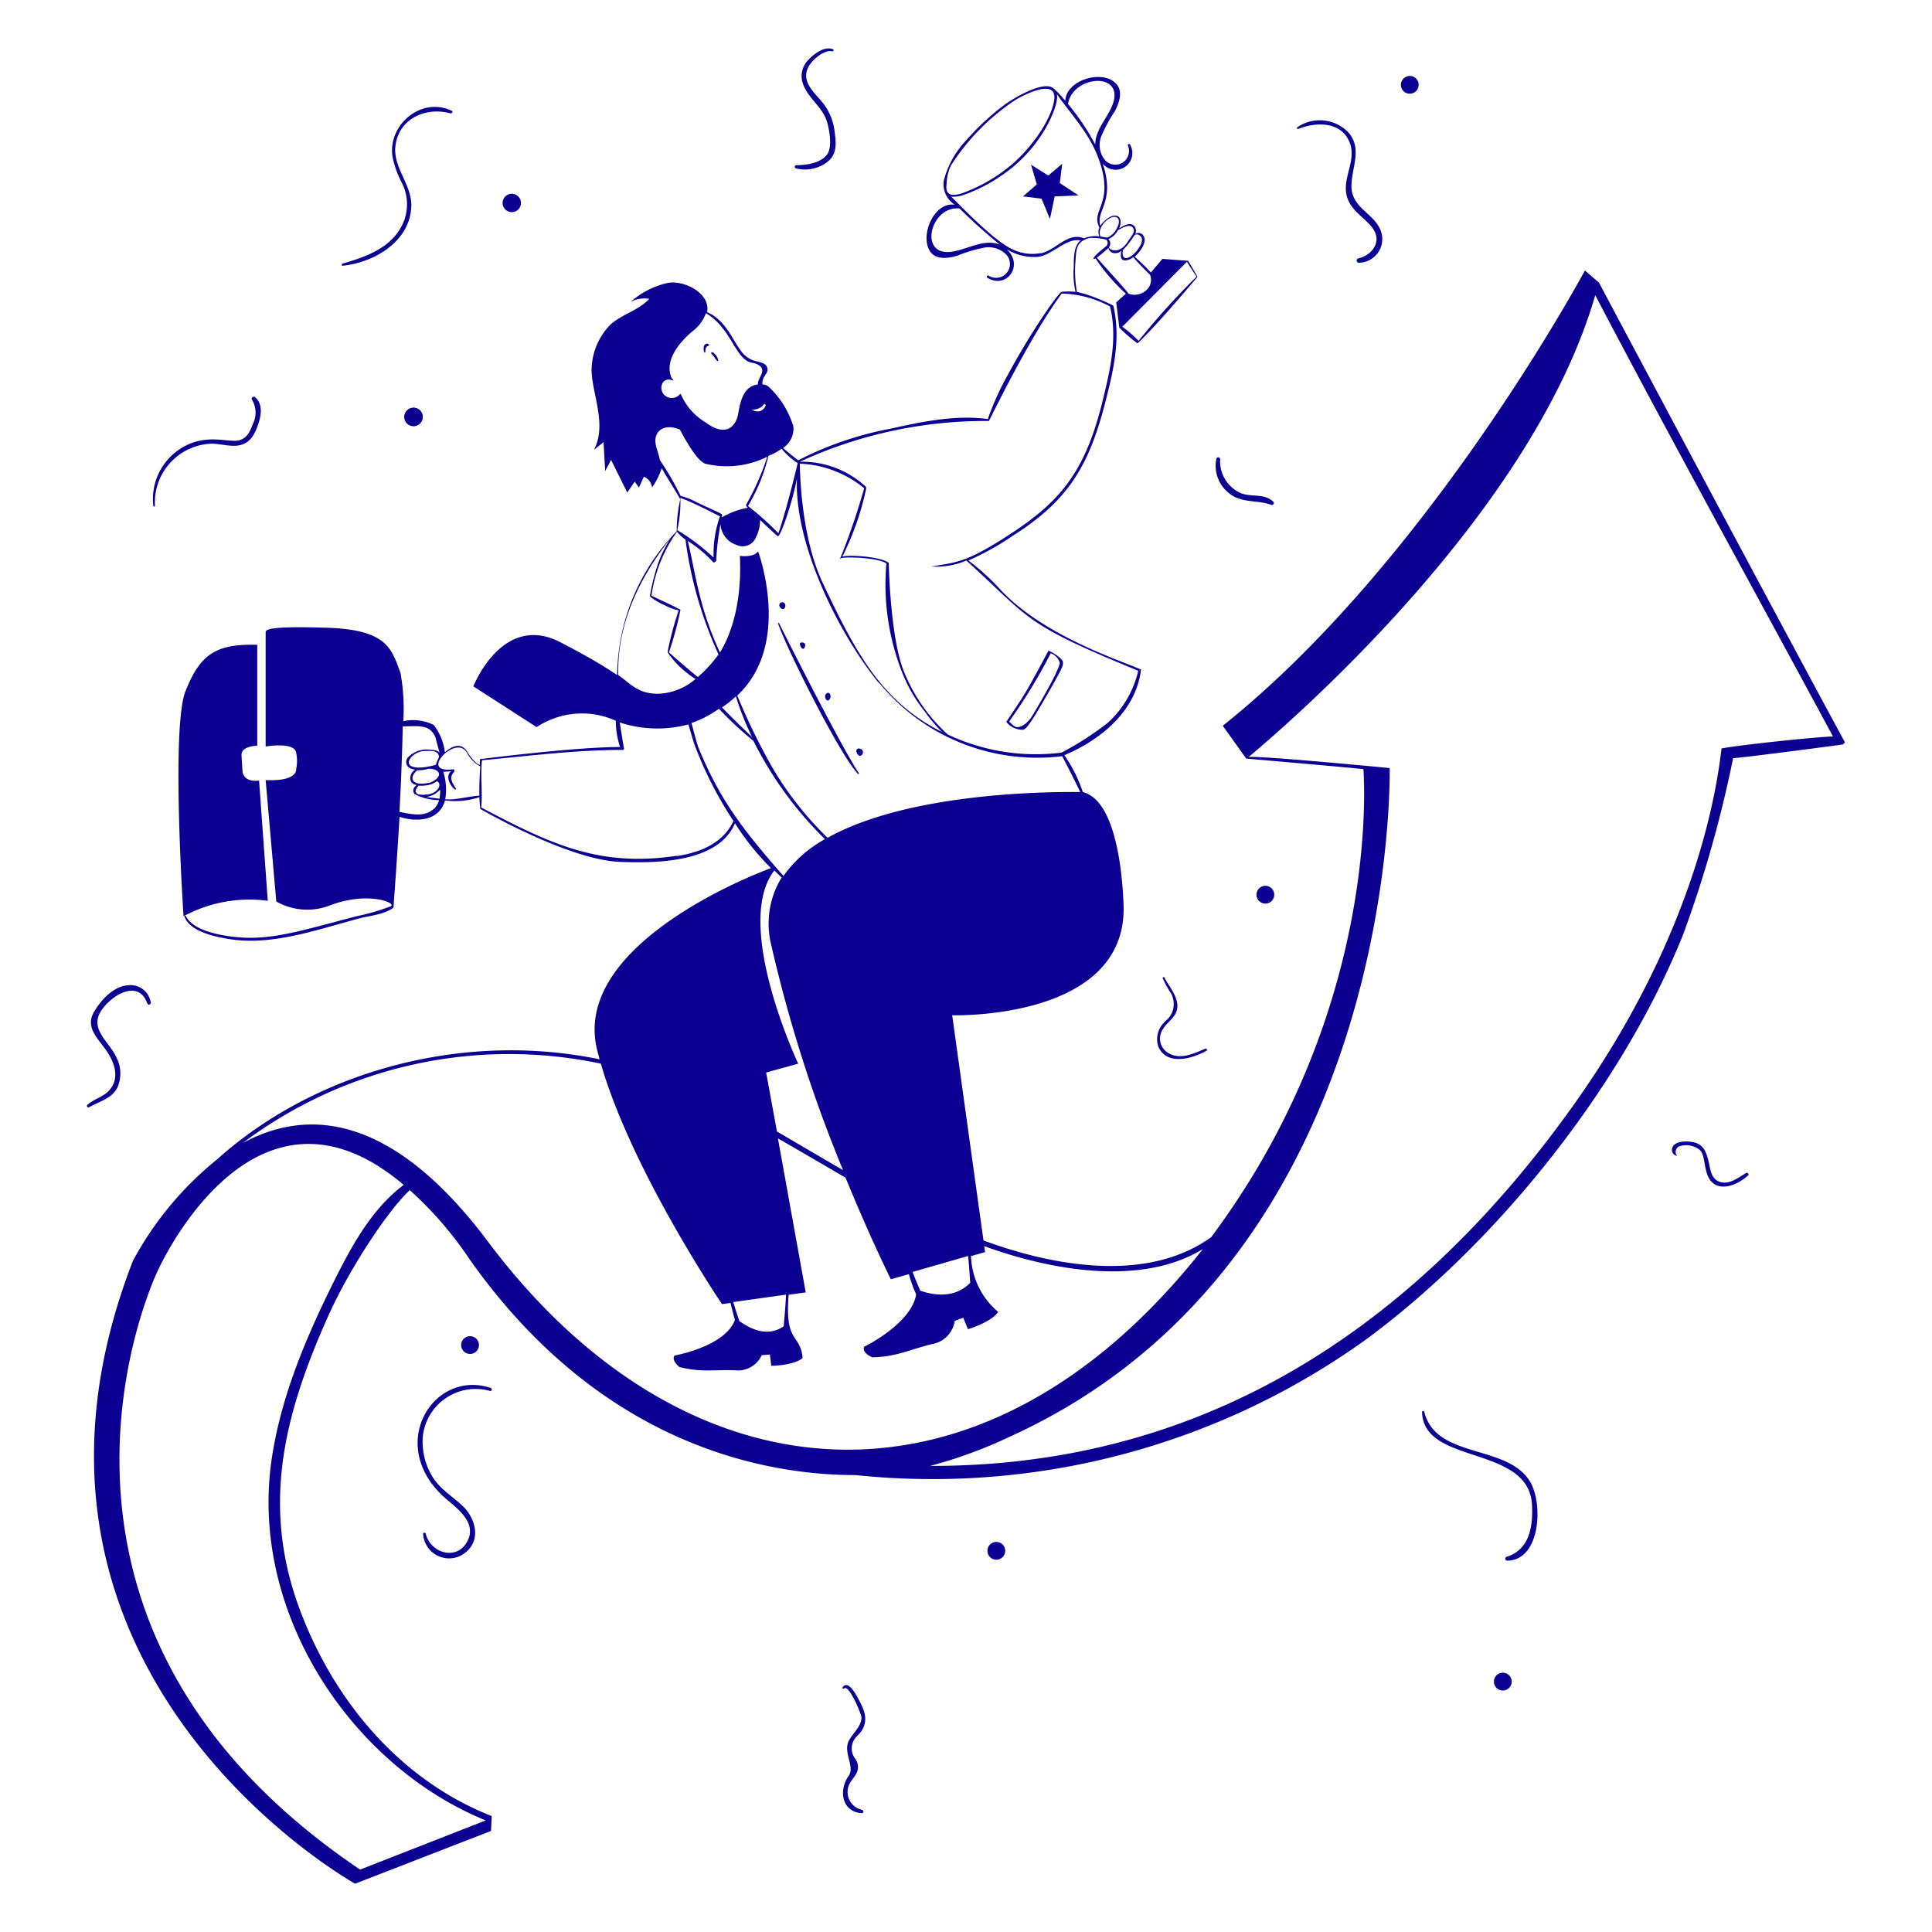 <svg xmlns="http://www.w3.org/2000/svg" viewBox="0 0 200 200" id="Successful-Business-2--Streamline-Milano"><desc>Successful Business 2 Streamline Illustration: https://streamlinehq.com</desc><g fill="#0c0093"><path d="M74.24 37.36h0.12a1.27 1.27 0 0 0 -0.56 -0.88c-0.1 -0.07 -0.24 0.05 -0.15 0.15 0.25 0.2 0.35 0.49 0.59 0.73zm-1.34 -1.6a0.94 0.94 0 0 0 0 0.68 0.06 0.06 0 0 0 0.12 0c0 -0.51 0.1 -0.54 0.34 -0.66a0.08 0.08 0 0 0 0 -0.14c-0.17 -0.14 -0.36 -0.02 -0.46 0.12z" stroke-width="1"></path><path d="M41.86 43.16a0.95 0.95 0 1 0 1.9 0 0.95 0.95 0 1 0 -1.9 0" stroke-width="1"></path><path d="M43.76 82.5s0.02 0.05 0 0zm64.76 -15.12c-0.67 1.28 -1.4 2.62 -2.11 3.88s-2.25 3.43 -2.23 3.47a2.08 2.08 0 0 0 1.75 0.81c0.31 -0.1 0.51 -0.47 0.7 -0.71 0.58 -0.78 2.5 -4.17 2.94 -5 0.17 -0.36 0.53 -0.87 0.46 -1.31s-1.46 -1.23 -1.51 -1.14zm-1.69 6.77c-0.29 0.46 -0.9 1.14 -1.53 1.12 -0.32 0 -0.6 -0.38 -0.84 -0.57a56 56 0 0 0 4.31 -7.07 1.48 1.48 0 0 1 0.94 1c-0.13 0.95 -2.57 5.01 -2.88 5.52zm-26.19 -9.66s-0.12 0 -0.1 0.05c1 2.84 6.39 13.59 8.28 15.58 0.05 0 0.15 0 0.1 -0.07 -1.61 -2.36 -6.92 -12.81 -8.28 -15.56zm2.62 2.59c0.1 -0.14 0.15 -0.39 0 -0.5s-0.36 -0.09 -0.44 0 0.18 0.83 0.44 0.5zm2.57 5.37c0.27 -0.27 0.14 -0.75 -0.13 -0.73a0.38 0.38 0 0 0 -0.28 0.44c0.03 0.25 0.23 0.48 0.41 0.29zm3.09 5.03c-0.22 0 -0.38 0.19 -0.18 0.55 0.38 0.67 1.02 -0.43 0.18 -0.55zM81.18 63a0.44 0.44 0 0 0 0.09 -0.46 0.31 0.31 0 0 0 -0.51 -0.1c-0.27 0.26 0.15 0.76 0.42 0.56zM27.72 93.25l-0.9 -12.45c-1.72 0.22 -1.72 -1 -1.72 -1l-0.1 -1.6c-0.05 -1 1.63 -1 1.63 -1V66.75c-4.32 -0.12 -5.92 1 -7.43 4.81S19 94.85 19 94.85a14.37 14.37 0 0 1 8.72 -1.6zm18.92 -81.51c0.17 0 0.27 -0.2 0.13 -0.27 -3.14 -1.5 -6.63 1.43 -6.14 4.73a10.2 10.2 0 0 0 1 2.79 4.86 4.86 0 0 1 0.1 4.1c-1.14 2.55 -3.77 3.47 -6.26 4.2 -0.13 0.05 -0.1 0.25 0 0.22 3.3 -0.34 7.06 -2.55 7.11 -6.26 0 -2.11 -1.72 -3.74 -1.67 -5.82 0.15 -3.06 3.09 -4.43 5.73 -3.69zm38.25 -1.43C84.1 9.39 83 8.36 83.65 7c0.36 -0.75 1.6 -1.84 2.45 -1.7a0.12 0.12 0 1 0 0.07 -0.22c-0.89 -0.29 -1.86 0.47 -2.47 1.1a2.36 2.36 0 0 0 -0.56 2.54c0.53 1.48 2 2.33 2.48 3.91 0.24 0.85 0.53 2.45 0.07 3.25 -0.61 1 -2.21 1.22 -3.25 1.22 -0.2 0 -0.25 0.31 0 0.34a3.79 3.79 0 0 0 3.27 -0.73c1 -0.83 0.83 -2 0.68 -3.16a5.83 5.83 0 0 0 -1.5 -3.24zM26.41 41.12c-0.17 -0.14 -0.47 0.05 -0.32 0.27a2.59 2.59 0 0 1 0.07 2.53c-0.26 0.7 -0.53 1.4 -1.38 1.65 -1 0.28 -3 -0.59 -5.27 0.43a6.19 6.19 0 0 0 -3.64 6.36c0 0.1 0.17 0.12 0.17 0a6.09 6.09 0 0 1 5.83 -6.43c1.71 0 3.73 1.12 4.75 -1.72 0.38 -0.97 0.7 -2.3 -0.21 -3.09zM13.23 102c-1.46 0.1 -2.74 1.48 -3.45 2.67 -1 1.6 0.27 2.74 1.17 4s1.5 2.93 0.36 4.2c-0.6 0.68 -1.58 0.89 -2.26 1.5 -0.14 0.12 0 0.34 0.2 0.24 1 -0.58 2.3 -0.87 2.89 -2a3.62 3.62 0 0 0 -0.08 -3.13c-0.7 -1.58 -2.74 -2.86 -1.67 -4.71 0.92 -1.58 3.88 -3.57 4.85 -0.92a0.19 0.19 0 0 0 0.37 0 2.1 2.1 0 0 0 -2.38 -1.85zM128.5 51.07a3.6 3.6 0 0 1 -2.19 -3.54 0.2 0.2 0 0 0 -0.39 -0.05 3.61 3.61 0 0 0 1.24 3.52c1.31 1.14 2.94 0.71 4.44 1.26 0.2 0.08 0.37 -0.21 0.2 -0.33 -0.93 -0.88 -2.21 -0.45 -3.3 -0.86zm11.4 -31.91c0.07 -2 1.17 -3.88 -0.41 -5.55a4.12 4.12 0 0 0 -5.19 -0.44c-0.1 0.05 0 0.22 0.07 0.19 1.89 -0.77 4.56 -0.82 5.39 1.51 0.58 1.7 -0.61 3.32 -0.42 5 0.23 2 2.24 2.72 2.94 4.05s-0.41 2.55 -1.7 2.84a0.23 0.23 0 0 0 0.07 0.44 2.45 2.45 0 0 0 2.38 -3c-0.51 -2.1 -3.21 -2.56 -3.13 -5.04zm-15.12 89.4c-1.19 0.49 -2.52 1.17 -3.76 0.49a1.73 1.73 0 0 1 -0.61 -2.55c0.32 -0.53 0.78 -0.83 1.12 -1.31 1 -1.41 -0.36 -2.79 -1 -4 0 -0.1 -0.22 0 -0.17 0.07a11 11 0 0 0 0.85 1.55 2.27 2.27 0 0 1 -0.1 2.4c-0.19 0.27 -0.51 0.51 -0.73 0.78a2.4 2.4 0 0 0 -0.46 2.38c0.9 2 3.54 1.21 5 0.39 0.08 -0.03 0.01 -0.25 -0.14 -0.2zm55.99 12.86c-0.81 0.48 -1.73 1.24 -2.72 0.93s-1 -1.46 -1.22 -2.29 -0.5 -1.57 -1.43 -1.79c-0.55 -0.15 -1.82 -0.22 -2.21 0.39a0.64 0.64 0 0 0 0.42 1 0.64 0.64 0 0 1 0.24 -1 2.3 2.3 0 0 1 2.06 0.34c0.74 0.58 0.35 2.51 1.36 3.42s2.72 0.15 3.64 -0.7a0.15 0.15 0 1 0 -0.14 -0.3zm-33.32 24.76c0 -0.15 -0.27 -0.13 -0.24 0 0.15 5.52 11 3.36 11.38 9.56 0.12 2.21 -0.22 4.66 -2.6 5.41a0.21 0.21 0 0 0 0 0.41c3.59 0 3.78 -6.21 2.3 -8.34 -2.47 -3.72 -9.63 -2.22 -10.84 -7.04zM89.3 179c0.65 -1.24 0 -2.3 -0.6 -3.42 -0.22 -0.36 -0.9 -1.62 -1.46 -0.94 -0.09 0.12 0.05 0.24 0.15 0.14 0.53 -0.41 1.79 2.72 1.79 3 0 1 -1 1.69 -1.36 2.54 -0.51 1.22 0.73 2.6 0 3.57 -1 1.43 -0.7 3.66 1.38 3.81 0.22 0 0.24 -0.29 0 -0.36a1.88 1.88 0 0 1 -1.21 -2.77c0.29 -0.49 0.75 -0.9 0.82 -1.48a1.43 1.43 0 0 0 -0.26 -1 1.75 1.75 0 0 1 0 -2.18c0.29 -0.32 0.58 -0.59 0.75 -0.91zm-38.51 -35.32c-6 -2 -11 6.1 -4.51 11.57 1.19 1 3 2.4 2.16 4.18 -1 2.18 -3.83 1.45 -4.37 -0.66 0 -0.15 -0.29 -0.12 -0.27 0a2.69 2.69 0 0 0 4 2.21c2 -1.19 1.61 -3.47 0.25 -4.93 -1.05 -1.05 -2.38 -1.79 -3.2 -3.05a7 7 0 0 1 -1.09 -4.2 5.5 5.5 0 0 1 7 -4.8c0.13 0 0.24 -0.25 0.03 -0.32z" stroke-width="1"></path><path d="M165.53 29.26 164.07 28s-16.19 30.17 -37.49 47.13l2.43 3.4s10.43 0.9 12.13 1.09c0.14 2.06 1.41 25.43 -15.75 48.44 -6.48 4.7 -16.09 3.12 -23.58 0.35l-3.24 -23.31s18.23 0.56 17.74 -11.5c-0.14 -3.5 -0.84 -10.73 -4.22 -11.61a14.57 14.57 0 0 0 -1.91 -3.81c4.18 -1.78 7.42 -4.82 7.93 -8.8 0 -0.07 0 -0.1 -0.07 -0.1 -2.3 -1 -10 -3.48 -14.44 -8.2a23.67 23.67 0 0 0 -3.35 -3.06 27.9 27.9 0 0 0 4.61 -2.57c5.78 -3.65 7.9 -7.33 9.56 -13.81 0.85 -3.27 1.63 -6.65 0.83 -10a19.78 19.78 0 0 0 -2.94 -1.21l-0.83 -0.22a12.19 12.19 0 0 1 -0.14 -3.25c0.07 -1.12 0.07 -2 1.48 -2.33a6.2 6.2 0 0 1 1.67 0.17 0.44 0.44 0 0 1 0 0.7c-0.15 0.14 -1.17 0.9 -1.29 1.24 0 0 0 0.1 0.1 0.07l0.1 -0.07a19.71 19.71 0 0 0 3.15 3.66l-1 0.9 0.32 2.62a16.67 16.67 0 0 0 1.82 1.58 0.09 0.09 0 0 0 0.12 0c2.18 -2.07 6.16 -6.85 6.16 -6.85L123 27l-2.67 -0.2 -1.19 1.41a20.7 20.7 0 0 0 -1.68 -1.63c0.62 -0.55 1.39 -1.62 0.85 -2.25a0.59 0.59 0 0 0 -0.8 -0.1 0.73 0.73 0 0 0 -0.12 -0.85c-0.38 -0.4 -1.07 -0.05 -1.53 0.27 0.51 -1.35 -0.46 -1.85 -1.62 -0.68a2.2 2.2 0 0 0 -0.33 0.41c-0.51 -1.57 1.57 -2.47 0.25 -6.43A1.73 1.73 0 0 0 117 15c0 -0.15 -0.32 -0.1 -0.24 0.07a1.42 1.42 0 0 1 -2.36 1.51 2.45 2.45 0 0 1 -0.41 -2.43 15 15 0 0 1 1.41 -2.62c0.51 -1 0.92 -2.21 0 -3 -1.5 -1.32 -5.07 -0.17 -5.12 1.91 -0.26 -0.31 -0.71 -0.83 -1 -1.09a1.19 1.19 0 0 0 -0.53 -0.37c-1.2 -0.36 -3.75 1.15 -4.65 1.78a26 26 0 0 0 -4.1 3.79 9.48 9.48 0 0 0 -2.3 4.15 2.53 2.53 0 0 0 1.14 2.5c-2.09 -0.34 -3.57 3 -2.64 4.69 0.58 1.06 1.91 0.87 2.91 0.58a14.45 14.45 0 0 1 2.86 -0.85 2.58 2.58 0 0 1 2.14 0.68 1.43 1.43 0 0 1 -1.77 2.23c-0.15 -0.07 -0.27 0.15 -0.13 0.22 2 1.24 3.82 -1.3 2 -2.94a2.39 2.39 0 0 0 0.22 0.12 5.44 5.44 0 0 0 3 0.66c1.52 -0.16 2.92 -2 4.43 -1.7 -0.77 0.63 -0.68 1.91 -0.71 2.84a8.29 8.29 0 0 0 0.19 2.48 8 8 0 0 0 -1.45 0c-0.52 0.33 -3.37 4.5 -5.55 8.58a28.37 28.37 0 0 0 -2.08 4.59c-3.34 -0.46 -6.84 0.28 -10.09 1a35 35 0 0 0 -9.54 3.27c-0.26 -0.19 -1.27 -1 -1.57 -1.28a2.35 2.35 0 0 0 1.06 -2.26 9.35 9.35 0 0 0 -2.47 -4 1 1 0 0 0 -0.72 -0.31c-0.09 -0.83 0.6 -1.08 0.52 -1.62s-0.6 -0.63 -1 -0.75a2.71 2.71 0 0 1 -1.84 -1.24c-0.75 -1 -1.57 -3.13 -3.41 -3.87 0.39 -2 -2.52 -3.43 -4.21 -3a8.69 8.69 0 0 0 -3.72 1.94 3 3 0 0 1 1.94 -0.32c-1.14 1.22 -2.79 1.56 -4 2.65a6.75 6.75 0 0 0 -1.94 4.17c-0.29 2.41 1.72 6 0.21 8.81 0.34 -0.26 0.66 -0.53 1 -0.8 0.05 1 0.12 2 0.17 3 0.19 -0.39 0.41 -0.77 0.61 -1.16 0.55 1.11 1.11 2.25 1.67 3.37 0.27 -0.36 0.51 -0.75 0.78 -1.12l0.43 0.61c0.17 -0.36 0.34 -0.75 0.51 -1.12a1.36 1.36 0 0 1 0.85 1.12 7.69 7.69 0 0 0 1 -2c0.62 1.08 1.31 2.14 1.92 3.21a15.74 15.74 0 0 0 -0.37 3.32 21.64 21.64 0 0 0 -6.16 14.88c-1.3 -0.88 -3.1 -1.96 -5.89 -3.4 -6 -3.1 -9 4.57 -9 4.57l6.55 4.22a8.53 8.53 0 0 1 8.2 -0.66 8.52 8.52 0 0 0 0.44 2.72c-4.81 0 -14.51 1.26 -14.51 1.26v0.58c-0.31 0 -1 -0.8 -1.28 -1.3 -0.68 -1.17 -1.73 -0.53 -2.35 0a5.67 5.67 0 0 0 -1.15 -2.82 4.72 4.72 0 0 0 -3.15 -0.39 21.17 21.17 0 0 0 -0.29 -5c-0.93 -2.43 -1.27 -4.49 -7.7 -4.68s-6.26 0.24 -6.26 0.55v11.75s3 -0.53 3.16 0.66a3.91 3.91 0 0 1 0 1.65s0.24 1.33 -3.16 1.16l1.1 12.57a6.48 6.48 0 0 0 5.65 0.37c4 -1.47 6.92 -0.16 6.17 0.14a21.9 21.9 0 0 1 -3.43 1c-4.89 1.26 -7.94 2.25 -11.09 2.25 -1.93 0 -5.8 -0.49 -6.65 -2.23a0.08 0.08 0 1 0 -0.14 0.07c0.58 1.56 3.3 2.09 4.73 2.31 4.4 0.67 9 -1 13.37 -2.16 1 -0.27 2.67 -0.41 3.52 -1.12 0 0 0.36 -4.78 0.63 -9.39 2 0.63 4.16 0.31 4.71 -1.7a8 8 0 0 0 3.56 -0.34c0 0.39 0.08 1.19 0.1 1.22s9.05 5.26 14.43 5.48c3.67 0.15 10.22 0.12 11.92 -4a26.88 26.88 0 0 0 3.73 4.65c-1.92 0.69 -20.65 8 -18 18.79 0.08 0.33 0.17 0.65 0.26 1 -14.52 -3 -29.69 1.45 -39.6 10.36a34.49 34.49 0 0 0 -8.71 10.5c-16.5 42.54 23 64.48 23 64.48l14.07 -5.46 0.07 -1.54c-9.19 -3.62 -15.91 -11.41 -19.55 -20.56 -4.4 -11 -2.17 -20.59 2.73 -31.43 2.14 -4.71 6 -10.61 8.34 -12.81a38.27 38.27 0 0 1 6.24 7.23c13.68 19.34 30.77 22.27 39.89 22.27a76.89 76.89 0 0 0 53 -14.14c13.31 -9.86 26.23 -25.81 32.67 -41.77a123.87 123.87 0 0 0 5.19 -18.3c2 -0.17 11.37 -1.41 11.37 -1.43s0.22 -0.17 0.19 -0.24c-8.52 -15.75 -25.44 -47.54 -25.44 -47.56zm-42.66 -2.16s0.8 1.28 1 1.53a78.41 78.41 0 0 0 -6 6.65 14.07 14.07 0 0 0 -1.69 -1.46zm-3.81 1.36a1.43 1.43 0 0 1 -0.34 1.53 1.8 1.8 0 0 1 -1.9 0.41c-0.43 -0.62 -2.66 -3 -3.27 -3.73 0.41 -0.31 1.07 -0.86 1.19 -1a0.68 0.68 0 0 0 0.65 0.54 1 1 0 0 0 0.71 -0.25c-0.1 0.39 -0.17 1 0.38 1a1.39 1.39 0 0 0 0.83 -0.34c0.41 0.5 1.48 1.59 1.75 1.84zm-1.63 -4.1c0.27 -0.25 0.7 0.05 0.78 0.31a1.19 1.19 0 0 1 -0.1 0.61 3.59 3.59 0 0 1 -0.53 0.8c-0.69 0.76 -1.53 1 -1.34 -0.19a9 9 0 0 0 1.19 -1.53zm-0.15 -0.78c0.32 0.42 -0.26 1 -0.48 1.36 -0.92 1.5 -2 0.9 -2 0.65a1.27 1.27 0 0 0 0.07 -0.12 0.6 0.6 0 0 0 -0.14 -0.72 1.93 1.93 0 0 0 1 -0.93c0.44 -0.22 1.21 -0.7 1.55 -0.24zm-2.93 -0.58c1.07 -1.07 2 -0.49 1.14 0.85a1.92 1.92 0 0 1 -0.87 0.75c-0.05 0 -0.51 -0.09 -0.71 -0.12 0 -0.08 -0.32 -0.6 0.44 -1.48zm0.9 -12.4c-0.48 1.55 -1.87 2.72 -1.87 4.37a23.55 23.55 0 0 0 -2.82 -4.2c0.44 -2.91 5.68 -3.41 4.69 -0.15zM98 18.85a4.84 4.84 0 0 1 0.43 -1.7 23 23 0 0 1 6.68 -6.8c1 -0.6 4.46 -2.35 4 0.13 -0.36 2 -2.28 4.73 -4.29 6.48a16.83 16.83 0 0 1 -5.1 3c-2.14 0.76 -1.72 -0.72 -1.72 -1.11zm0.84 7.15c-3.88 0.87 -2.62 -4.73 0.49 -4.42a54.7 54.7 0 0 0 4.17 3.74c-1.58 -0.6 -3.13 0.37 -4.66 0.68zm8.91 0.2a4.72 4.72 0 0 1 -3 -0.42c-2.11 -1 -5.92 -5.13 -6.29 -5.42a3.3 3.3 0 0 0 1.4 -0.22 16.13 16.13 0 0 0 3.68 -1.88c4.59 -3 6.23 -7.86 5.84 -8.55 1.53 2.18 3.31 4 4.28 6.54 1.85 4.88 -0.82 5.39 0.15 7.31a1.08 1.08 0 0 0 0 0.91 3.23 3.23 0 0 0 -1.59 0.2c-1.7 -0.67 -2.83 1.17 -4.47 1.56zm-5.37 17.35c0.05 0 4.13 -8.57 7.53 -13.16a11 11 0 0 1 5 1.34c0.81 3.32 0 6.62 -0.8 9.9 -1.8 7.27 -4.4 10.29 -9.46 13.61 -4.48 2.93 -5.46 2.95 -8.23 3.4a7.89 7.89 0 0 0 3.62 -0.61c6.8 6.17 5.79 6.48 17.79 11.41a10.53 10.53 0 0 1 -3.13 5.37 32.19 32.19 0 0 1 -4.81 3.1 21.32 21.32 0 0 1 -11.77 -1.87 17.71 17.71 0 0 1 -4.54 -6.51C92.14 66 92 58.23 92 58.26c-0.85 -0.63 -4 -0.86 -4.8 -0.64a29.33 29.33 0 0 0 2.45 -6.95c0 -0.15 0.06 -0.23 -0.07 -0.33a9.71 9.71 0 0 0 -6.78 -2.54 45.84 45.84 0 0 1 19.58 -4.22zM87.05 57.8c0 -0.16 3.68 -0.16 4.71 0.53a24.88 24.88 0 0 0 1.82 11.75 15.57 15.57 0 0 0 2.18 3.61 14.52 14.52 0 0 0 1.77 2.09c-6.33 -3.17 -9 -8.33 -12.37 -15.46C82.78 55.27 82.8 48 82.8 48a11.24 11.24 0 0 1 6.66 2.54A69.77 69.77 0 0 1 87 57.75c-0.07 0.07 0 0.12 0.05 0.05zm4 12.93a21.14 21.14 0 0 0 18.91 7.55s1.35 2.6 1.86 3.71c-1.24 0 -17.17 -0.29 -26.15 4.74a34.84 34.84 0 0 1 -5.56 -7A66 66 0 0 1 76.32 72c5.73 -5.34 2.16 -14.92 2.16 -14.92 -0.51 0.68 -1.89 0.46 -1.89 0.46 0.29 5.92 -1.51 9.12 -2.06 10C72.36 62.91 72 59.32 71.2 56a13 13 0 0 1 2.62 2.19c0.1 0.12 0.32 -0.1 0.32 -0.12a26.78 26.78 0 0 1 0.45 -3.81 2.38 2.38 0 0 0 1.68 2.16 1.48 1.48 0 0 0 2 -0.83 3.71 3.71 0 0 0 0.41 -1.77s1.21 1.17 1.82 1.68c0.29 0.24 1.67 -4 2 -6 -0.29 6.81 4.28 16.05 8.5 21.23zm-13.2 5.56c-1.07 -1 -2.06 -2 -3.11 -3.06a10.93 10.93 0 0 0 1.44 -1.14 28.45 28.45 0 0 0 1.67 4.2zm3.06 -29.84a7.07 7.07 0 0 0 1.67 1.49s-1.16 4.86 -2 7.26a31 31 0 0 0 -3.15 -2.82 18.35 18.35 0 0 0 2.12 -5.2 5 5 0 0 0 1.36 -0.73zm-1.82 -4.6a0.11 0.11 0 0 1 0.17 0.1 0.93 0.93 0 0 1 -0.58 0.61 1.14 1.14 0 0 1 -0.88 -0.17 1.43 1.43 0 0 0 1.29 -0.54zm-9.49 -2.47c0.05 0 0.12 -0.05 0.07 -0.1a0.53 0.53 0 0 0 -0.12 -0.1c-0.85 -1.82 0.78 -3.73 2.09 -4.85a4.11 4.11 0 0 0 1.44 -1.91c2.45 1.45 2.92 4.25 4.36 5 0.29 0.14 0.65 0.14 0.94 0.29 1.18 0.57 0 1.39 0.08 2.09 -1.89 0.2 -1.91 2.79 -2.14 3.44s-1 2.19 -3.35 0.44a6.24 6.24 0 0 1 -2.45 -2.79s-0.08 -0.17 -0.12 -0.1a1.1 1.1 0 0 1 -1.78 -0.09c-0.45 -0.79 0.13 -1.7 0.98 -1.32zm-1.29 8.25c-0.14 -0.94 -0.86 -2 -0.17 -2.91 0.36 -0.44 1.1 -0.72 2.24 -0.25 0.75 1.41 1.82 3.23 2.62 3.53a9.44 9.44 0 0 0 6.43 -0.72 27.17 27.17 0 0 1 -2.21 5c0 0.09 0.15 0.24 0.2 0.28a8.22 8.22 0 0 0 -2.7 1c0.06 -0.45 0.3 -0.2 -2.59 -1.56a7 7 0 0 0 -1.67 -0.66 28.57 28.57 0 0 0 -2.15 -3.71zm2.12 3.91c1.38 0.48 4.07 1.91 4.1 1.91a11.68 11.68 0 0 0 -0.66 4.27 22 22 0 0 0 -3.76 -2.84 12.84 12.84 0 0 0 0.32 -3.34zm-0.35 3.51a4.84 4.84 0 0 0 0.88 0.81 41.74 41.74 0 0 0 3.42 11.89 14.15 14.15 0 0 1 -2.13 2.33c-0.37 -0.25 -2.33 -1.94 -3 -2.55a34.73 34.73 0 0 0 1.19 -4.4c0 -0.07 -2.46 -1.2 -3 -1.46a15 15 0 0 1 2.64 -6.62zm-0.67 0.68a12.67 12.67 0 0 0 -1.24 2.47 21.91 21.91 0 0 0 -0.88 3.43v0.12a6.28 6.28 0 0 0 1.56 0.92 4.48 4.48 0 0 0 1.41 0.51 33.81 33.81 0 0 0 -1.12 4.15 1.11 1.11 0 0 0 0 0.25A10 10 0 0 0 72 70.29a6.22 6.22 0 0 1 -4 1.53c-2 -0.06 -2.67 -1 -4 -1.94 -0.13 -5.31 2.18 -10.05 5.41 -14.15zm-24.51 28c-1 0.92 -2.36 0.53 -3.55 0.32 0.17 -3 0.29 -6.21 0.34 -8.86 1.73 0 2.78 -0.25 3.4 1.16 0 0.1 0.31 1.16 0.41 1.59 -0.13 -0.25 -0.54 -0.31 -0.92 -0.32a2.68 2.68 0 0 0 -2.38 0.82 0.72 0.72 0 0 0 0.39 1.14 2.79 2.79 0 0 0 0.39 0.1 1 1 0 0 0 -0.44 1.21 0.73 0.73 0 0 0 0.59 0.37c-0.3 0.24 -0.49 0.55 -0.22 0.94a5.63 5.63 0 0 0 2.54 0.63 2 2 0 0 1 -0.55 0.93zm-0.56 -2.69c-1.58 0.36 -2.14 -0.44 -1.14 -1.31a3.14 3.14 0 0 0 1.14 -0.15 2.11 2.11 0 0 1 0.75 0.12c0.97 0.54 -0.31 1.3 -0.75 1.37zm-0.17 1.19a2 2 0 0 1 -0.85 0c-0.56 -0.24 -0.19 -0.63 0 -0.9a3.6 3.6 0 0 0 1.24 -0.12 2.7 2.7 0 0 0 0.68 -0.34c0.57 0.29 0.1 1.28 -1.07 1.39zm0.95 -3.06c-2 0.58 -3.33 0.26 -2.6 -0.73a2.06 2.06 0 0 1 1.48 -0.7c0.51 0 1.5 -0.12 1.43 0.7a2.67 2.67 0 0 0 -0.31 0.76zm0.37 3.51c-0.46 -0.06 -0.92 -0.11 -1.39 -0.19a1.87 1.87 0 0 0 0.46 -0.09 2.44 2.44 0 0 0 1 -0.66 4.17 4.17 0 0 1 -0.07 0.97zm4.14 -0.31c-0.53 0 -2 0.31 -2.74 0.37a7 7 0 0 1 -0.8 0 6.08 6.08 0 0 0 -0.2 -2.85 6.88 6.88 0 0 0 0.83 -0.06c-0.66 0.46 -0.15 1.5 0.36 1.89 0.07 0 0.17 0 0.12 -0.09 -0.36 -0.56 -0.77 -1.14 -0.19 -1.73 0.05 -0.05 0 -0.26 0 -0.26 -0.32 0 -0.66 0.09 -1 0 -1.73 -0.21 0.5 -2.65 1.77 -2.2 0.49 0.18 0.54 0.54 0.81 0.89a3.09 3.09 0 0 0 1.13 1c-0.07 1.01 -0.12 2.05 -0.09 3.07zm20.43 6.22c-8.12 1.22 -13.15 -1.27 -20.25 -5 0.17 -1.67 -0.11 -3.22 0.09 -4.89 4.85 -0.44 9.68 -1.07 14.56 -1.07a0.14 0.14 0 0 0 0.12 -0.22s-0.39 -2.33 -0.42 -2.62a12.47 12.47 0 0 0 7.11 0.2s0.44 1.57 0.59 2a39.11 39.11 0 0 0 4.07 8c-1.11 2.34 -3.47 3.26 -5.87 3.63zm2.19 -11.36c-0.15 -0.39 -0.65 -2.36 -0.67 -2.38a11.46 11.46 0 0 0 2.85 -1.48A34.71 34.71 0 0 0 78 76.7a38 38 0 0 0 7.4 10.17 12.89 12.89 0 0 0 -4.3 3.81c-4.01 -4.6 -6.52 -7.68 -8.85 -13.42zm7.06 33.8 3.32 -0.92s-6.8 -14.41 -2.47 -20c0.25 0.24 0.5 0.5 0.76 0.72a9.13 9.13 0 0 0 -1.08 7 146.35 146.35 0 0 0 7.43 23.3c-2.28 -1.32 -4.55 -2.66 -6.84 -4zM34 133.8c-2.7 5.56 -5.07 11.41 -5.92 17.57 -2.15 15.75 8.34 31.42 22.2 37.08l-13 5.09c-38.35 -25.84 -21 -61.88 -21 -61.88s9.81 -22.32 25.51 -9c-3.62 2.72 -5.79 7.07 -7.79 11.14zm16.55 -5.22C40.39 115 31.6 114.82 25.14 118.32a45.87 45.87 0 0 1 37.06 -8.21C65.42 121.25 74.74 135 74.74 135l0.88 -0.12c0.14 0.59 0.29 1.17 0.46 1.75 -1 2.77 -6.24 3.69 -6.24 3.69 -0.39 0.51 0.49 1.19 0.49 1.19 2.23 0.58 3.61 0.26 5.77 0.34a2.69 2.69 0 0 0 2.75 -1.56l0.85 -0.07 0.14 1.17c2.55 -0.08 3.23 -0.8 3.23 -0.8v-0.22c-0.37 -2.41 -1.82 -1.34 -1.43 -6.34l1.77 -0.24 -2.88 -15.94c2.34 1.33 4.67 2.71 7 4.06 2.58 6.3 4.69 10.52 4.69 10.52l1.87 -0.53a12.75 12.75 0 0 0 0.75 2.09c-0.49 3.05 -5.39 5.43 -5.39 5.43 -0.24 0.66 0.85 1.09 0.85 1.09 2.5 -0.05 3.86 -0.8 6.14 -1.36a2.87 2.87 0 0 0 2.4 -2.42l0.88 -0.32 0.48 1.19c2.65 -0.85 3.13 -1.79 3.13 -1.79a7.86 7.86 0 0 1 -2.81 -5.78l1.45 -0.41 -0.08 -0.62c7 2.55 16.31 4.17 22.63 0.3 -22.86 29.05 -53.52 26.53 -73.97 -0.72zm25.36 6.21 5.46 -0.77c-0.05 1.11 -0.15 2.21 -0.24 3.27 -1.87 1.31 -3.81 0 -4.59 -0.53 -0.22 -0.66 -0.44 -1.31 -0.63 -1.97zm24.53 -2c-1.77 1.84 -4.27 1.14 -5.17 0.82 -0.29 -0.65 -0.55 -1.28 -0.8 -1.94l5.75 -1.65c0.1 0.98 0.15 1.89 0.22 2.81zm77.78 -55.35c-0.34 2.6 -2 18.6 -15.87 37.71 -17.1 23.63 -39 36.65 -66.07 36.6a47.08 47.08 0 0 0 8.2 -3c40.52 -18.35 39.38 -69.24 39.38 -69.24s-13.54 -1.31 -14.61 -1.14c2.74 -2.3 29.14 -24.47 35.89 -47.81 8.25 15.72 16.19 30.05 24.61 45.68 -1.48 0.02 -9.59 0.86 -11.53 1.24z" stroke-width="1"></path><path d="m107.82 20.57 0.87 2.09 0.49 -2.33 2.47 -0.1 -1.94 -1.28 0.25 -2 -1.44 1.22 -1.79 -1.12 0.6 2.04 -1.43 1.24 1.92 0.24z" stroke-width="1"></path><path d="M41.86 43.16a0.95 0.95 0 1 0 1.9 0 0.95 0.95 0 1 0 -1.9 0" stroke-width="1"></path><path d="M52.03 21.01a0.95 0.95 0 1 0 1.9 0 0.95 0.95 0 1 0 -1.9 0" stroke-width="1"></path><path d="M145.94 7.86a0.92 0.92 0 1 1 -0.92 0.92 0.93 0.93 0 0 1 0.92 -0.92z" stroke-width="1"></path><path d="M130.07 92.62a0.92 0.92 0 1 0 1.84 0 0.92 0.92 0 1 0 -1.84 0" stroke-width="1"></path><path d="M47.74 139.24a0.92 0.92 0 1 0 1.84 0 0.92 0.92 0 1 0 -1.84 0" stroke-width="1"></path><path d="M102.22 160.54a0.92 0.92 0 1 0 1.84 0 0.92 0.92 0 1 0 -1.84 0" stroke-width="1"></path><path d="M155.58 173.16a0.92 0.92 0 1 1 -0.93 0.92 0.92 0.92 0 0 1 0.93 -0.92z" stroke-width="1"></path></g></svg>